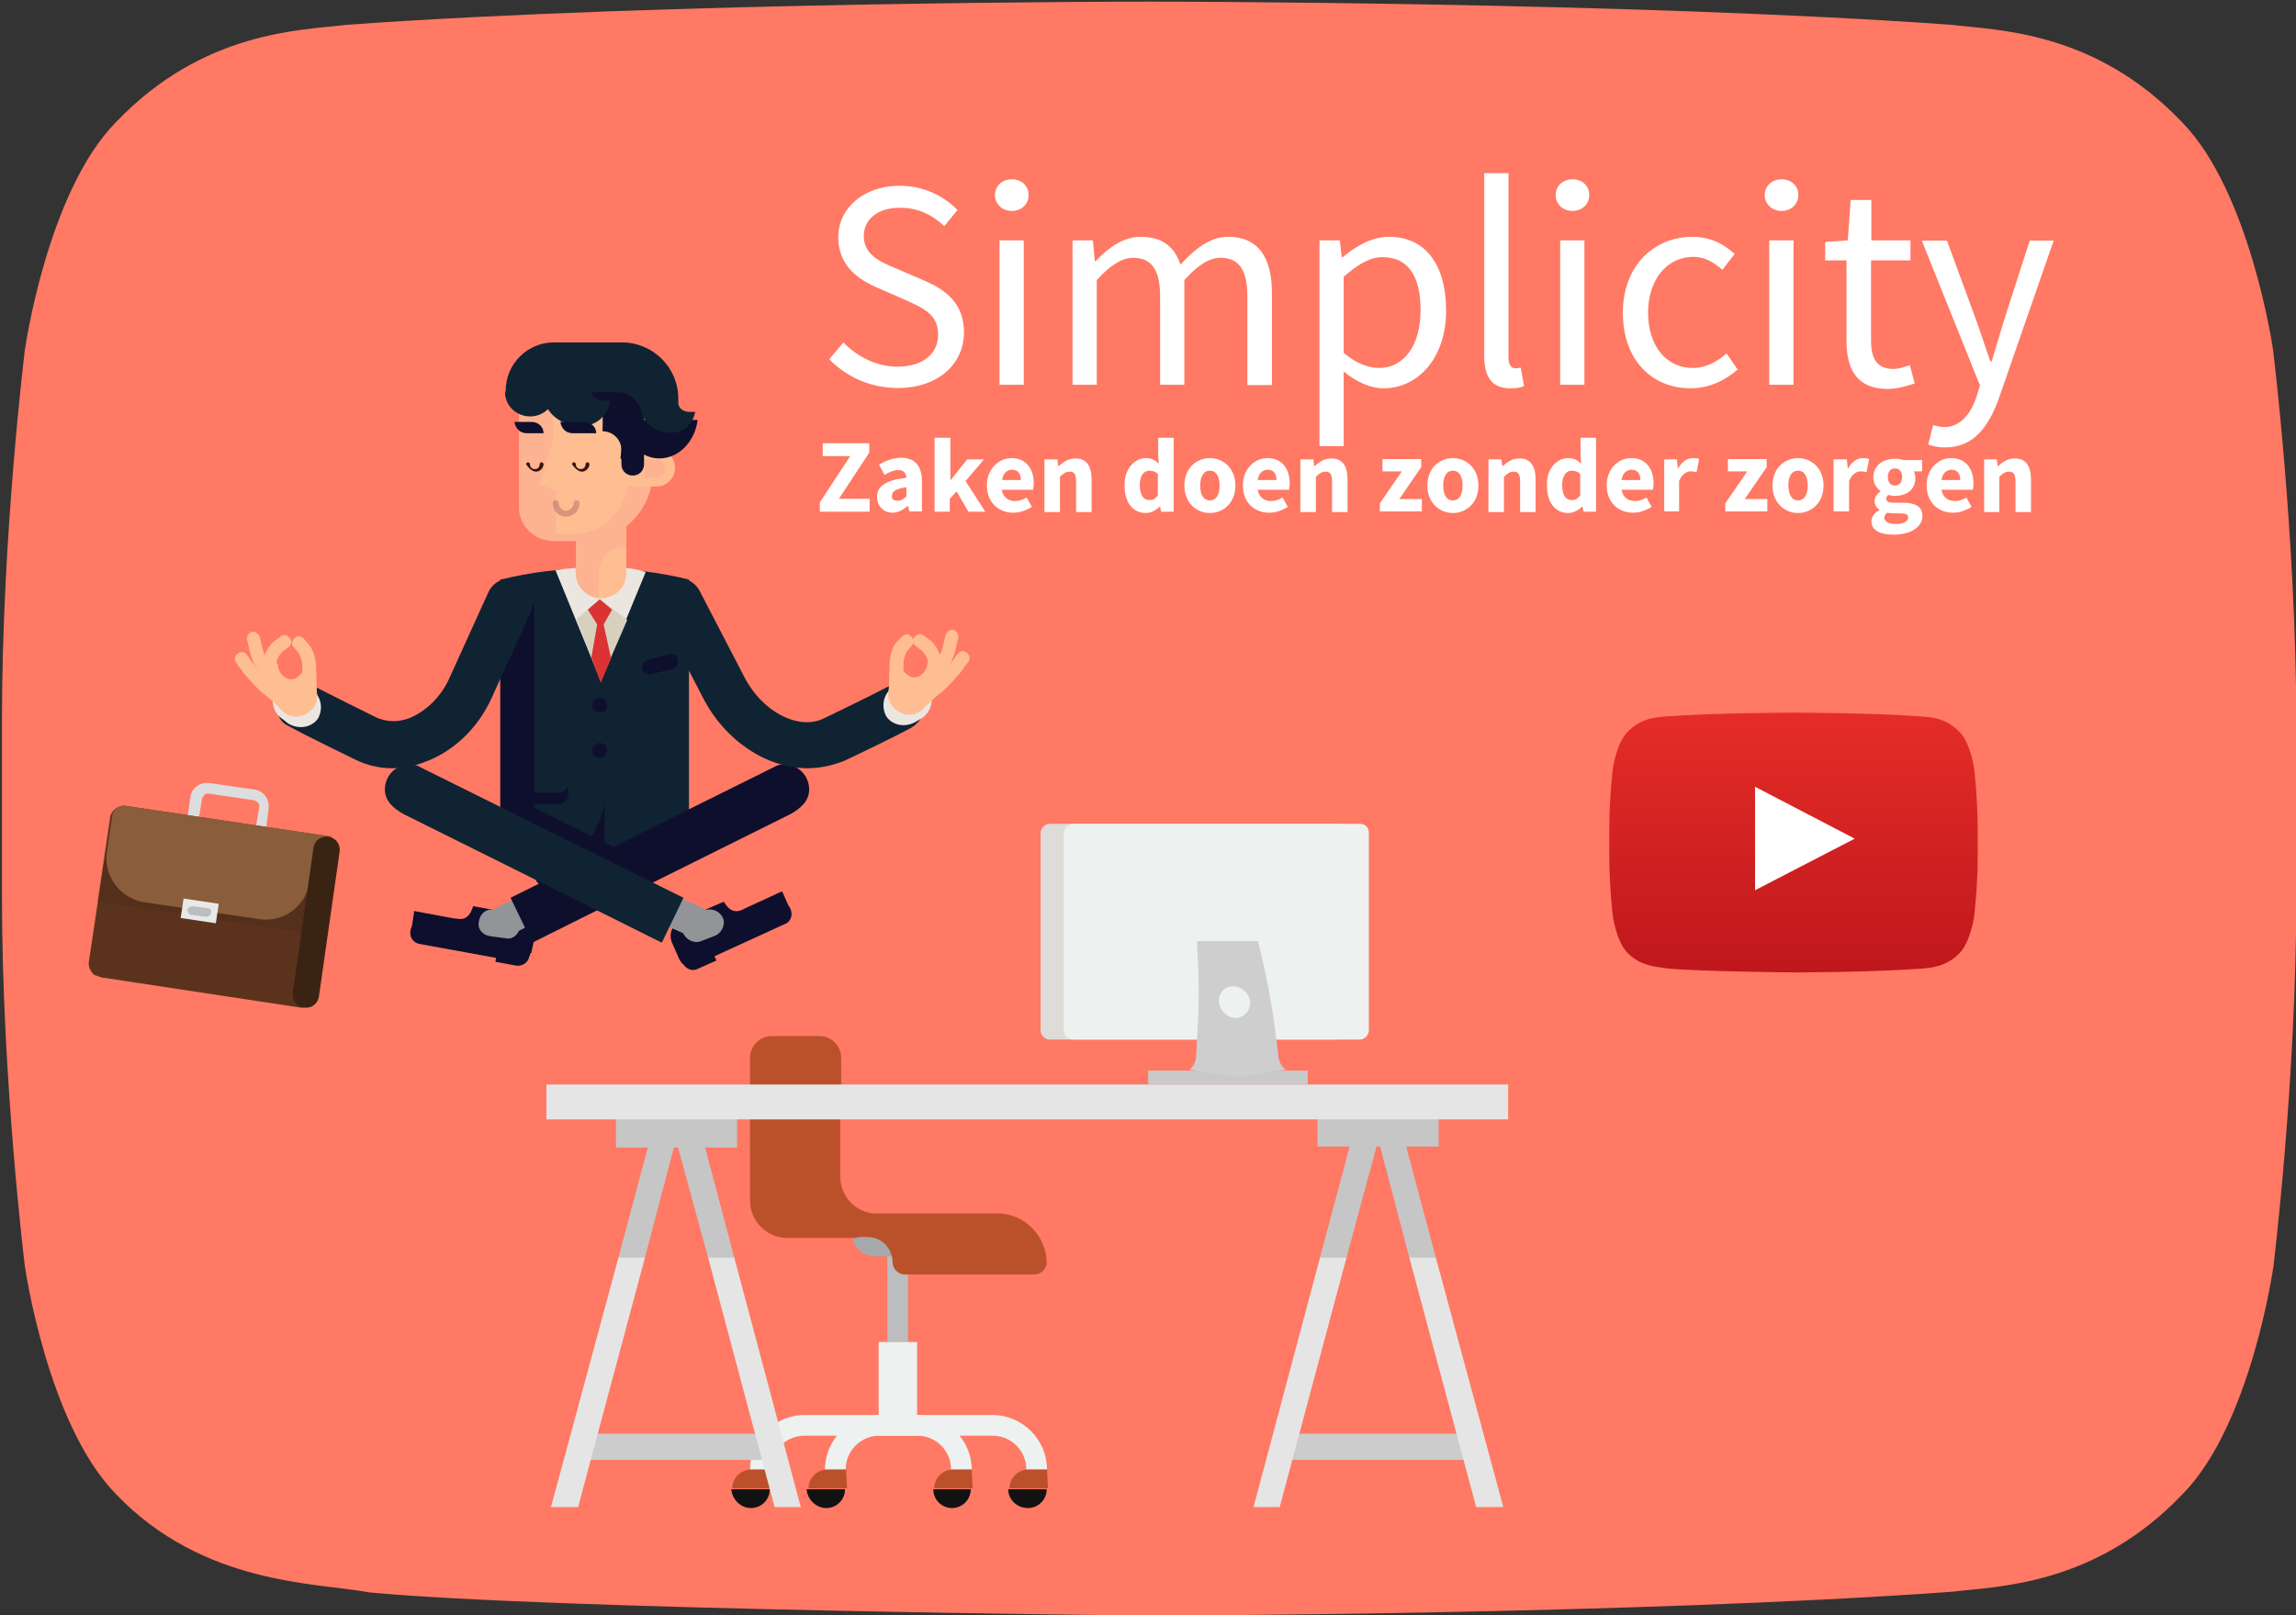 <?xml version="1.0" encoding="utf-8"?>
<!-- Generator: Adobe Illustrator 21.1.0, SVG Export Plug-In . SVG Version: 6.00 Build 0)  -->
<svg version="1.1" id="Layer_1" xmlns="http://www.w3.org/2000/svg" xmlns:xlink="http://www.w3.org/1999/xlink" x="0px" y="0px"
	 viewBox="0 0 710.5 500" style="enable-background:new 0 0 710.5 500;" xml:space="preserve">
<rect x="0" y="0" width="710.5" height="500" fill="#333333" stroke="none"/>
<style type="text/css">
	.st0{fill:#FF7964;}
	.st1{fill:#EDF2F0;}
	.st2{fill:#BB512B;}
	.st3{fill:#121212;}
	.st4{fill:#BBBDBF;}
	.st5{fill:#A6A8AB;}
	.st6{fill:#C6C6C6;}
	.st7{fill:#CCCCCC;}
	.st8{fill:#E5E5E5;}
	.st9{fill:#DCDDDE;}
	.st10{fill:#5B331D;}
	.st11{opacity:0.22;fill:#3B2314;enable-background:new    ;}
	.st12{fill:#8A5D3B;}
	.st13{fill:#E8E8E8;}
	.st14{fill:#3B2314;}
	.st15{fill:#0E0F2D;}
	.st16{opacity:0.33;fill:#0E0F2D;enable-background:new    ;}
	.st17{fill:#929497;}
	.st18{fill:#102333;}
	.st19{fill:#ECE6E1;}
	.st20{fill:#D8D0BC;}
	.st21{fill:#FFBD92;}
	.st22{opacity:0.22;}
	.st23{fill:#F78B8B;}
	.st24{fill:#DB3333;}
	.st25{fill:#37140E;}
	.st26{opacity:0.33;}
	.st27{fill:#90414D;}
	.st28{fill:#DEDBD9;}
	.st29{fill:#C9C9C9;}
	.st30{fill:#CECECE;}
	.st31{fill:#FFFFFF;}
	.st32{opacity:0.12;fill:#420000;enable-background:new    ;}
	.st33{fill:url(#SVGID_1_);}
</style>
<path class="st0" d="M703.4,108.3c0,0-7-48.9-28.2-70.5C648.3,9.5,618,9.4,604.1,7.7c-99.4-7.2-248.4-7.2-248.4-7.2h-0.3
	c0,0-149,0-248.4,7.2C93.2,9.4,62.9,9.5,35.9,37.8C14.6,59.4,7.7,108.3,7.7,108.3s-7.1,57.4-7.1,114.9v53.9
	C0.6,334.6,7.7,392,7.7,392s7,48.9,28.2,70.5c27,28.3,62.5,27.4,78.3,30.4c56.8,5.4,241.4,7.2,241.4,7.2s149.2-0.2,248.6-7.4
	c13.9-1.7,44.1-1.8,71.1-30.1c21.3-21.5,28.2-70.5,28.2-70.5s7.1-57.5,7.1-114.9v-53.9C710.5,165.7,703.4,108.3,703.4,108.3z"/>
<g>
	<g>
		<g>
			<g>
				<path class="st1" d="M324,454.9h-6.4c0-5.8-4.6-10.5-10.5-10.5H249c-5.8,0-10.5,4.6-10.5,10.5h-6.4c0-9.3,7.6-16.9,16.9-16.9
					h58.1C316.4,438,324,445.6,324,454.9L324,454.9z"/>
			</g>
		</g>
		<g>
			<g>
				<path class="st1" d="M300.7,454.9h-6.4c0-5.8-4.6-10.5-10.5-10.5h-11.6c-5.8,0-10.5,4.6-10.5,10.5h-6.4
					c0-9.3,7.6-16.9,16.9-16.9h11.6C292.9,438,300.7,445.6,300.7,454.9L300.7,454.9z"/>
			</g>
		</g>
		<g>
			<path class="st2" d="M324,454.9h-5.8c-3.2,0-5.8,2.6-5.8,5.8h11.9L324,454.9L324,454.9z"/>
		</g>
		<g>
			<path class="st3" d="M318.1,466.8c3.2,0,5.8-2.6,5.8-5.8H312C312,464.2,314.7,466.8,318.1,466.8z"/>
		</g>
		<g>
			<path class="st2" d="M300.7,454.9h-5.8c-3.2,0-5.8,2.6-5.8,5.8H301L300.7,454.9L300.7,454.9z"/>
		</g>
		<g>
			<path class="st3" d="M294.6,466.8c3.2,0,5.8-2.6,5.8-5.8h-11.6C288.8,464.2,291.4,466.8,294.6,466.8z"/>
		</g>
		<g>
			<path class="st2" d="M261.8,454.9H256c-3.2,0-5.8,2.6-5.8,5.8h11.9L261.8,454.9L261.8,454.9z"/>
		</g>
		<g>
			<path class="st3" d="M255.7,466.8c3.2,0,5.8-2.6,5.8-5.8h-11.9C249.9,464.2,252.5,466.8,255.7,466.8z"/>
		</g>
		<g>
			<path class="st2" d="M238.2,454.9h-5.8c-3.2,0-5.8,2.6-5.8,5.8h11.9L238.2,454.9L238.2,454.9z"/>
		</g>
		<g>
			<path class="st3" d="M232.4,466.8c3.2,0,5.8-2.6,5.8-5.8h-11.9C226.6,464.2,229.2,466.8,232.4,466.8z"/>
		</g>
		<g>
			<rect x="274.6" y="388.1" class="st4" width="6.4" height="27.3"/>
		</g>
		<g>
			<rect x="271.9" y="415.4" class="st1" width="11.9" height="24.7"/>
		</g>
		<g>
			<path class="st5" d="M291.7,382.2c0,3.5-2.9,6.7-6.7,6.7h-14.5c-3.5,0-6.7-2.9-6.7-6.7H291.7z"/>
		</g>
		<path class="st2" d="M308.6,375.6h-38.4c-5.8-0.6-10.2-5.5-10.2-11.6v-19.8c0.3-0.6,0.3-1.2,0.3-2v-14.8c0-3.5-2.9-6.7-6.7-6.7
			h-14.8c-3.5,0-6.7,2.9-6.7,6.7v5.8v9v29.4c0,6.4,5.2,11.6,11.6,11.6h19.5c0.9,0,2,0,2.9-0.3h2.3c4.4,0,7.8,3.5,7.8,7.8
			c0,2,1.7,3.8,3.8,3.8h39.2l0,0c0.3,0,0.6,0,0.9,0c2,0,3.8-1.7,3.8-3.8C323.7,382.5,317,375.6,308.6,375.6z"/>
	</g>
	<g>
		<g>
			<g>
				<rect x="190.6" y="342.4" class="st6" width="37.5" height="12.8"/>
			</g>
			<g>
				<rect x="179.8" y="443.8" class="st7" width="58.7" height="8.1"/>
			</g>
			<g>
				<g>
					<polygon class="st6" points="215.9,346.5 208,348.5 219.1,389.2 227.2,389.2 					"/>
				</g>
				<g>
					<polygon class="st8" points="247.8,466.5 227.2,389.2 219.1,389.2 239.7,466.5 					"/>
				</g>
			</g>
			<g>
				<g>
					<polygon class="st6" points="202.8,346.5 210.3,348.5 199.6,389.2 191.4,389.2 					"/>
				</g>
				<g>
					<polygon class="st8" points="170.5,466.5 191.4,389.2 199.6,389.2 178.9,466.5 					"/>
				</g>
			</g>
		</g>
		<g>
			<g>
				<rect x="407.7" y="340.7" class="st6" width="37.5" height="14.2"/>
			</g>
			<g>
				<rect x="397.2" y="443.8" class="st7" width="58.7" height="8.1"/>
			</g>
			<g>
				<g>
					<polygon class="st6" points="432.9,346.5 425.4,348.5 436.1,389.2 444.3,389.2 					"/>
				</g>
				<g>
					<polygon class="st8" points="465.2,466.5 444.3,389.2 436.1,389.2 456.8,466.5 					"/>
				</g>
			</g>
			<g>
				<g>
					<polygon class="st6" points="419.9,346.5 427.7,348.5 416.7,389.2 408.5,389.2 					"/>
				</g>
				<g>
					<polygon class="st8" points="387.9,466.5 408.5,389.2 416.7,389.2 396,466.5 					"/>
				</g>
			</g>
		</g>
	</g>
	<g>
		<g>
			<g>
				<path class="st9" d="M81.6,262.8L57.2,259l1.7-12.2c0.3-2.9,3.2-4.9,6.1-4.4l13.7,2c2.9,0.3,4.9,3.2,4.4,6.1L81.6,262.8
					L81.6,262.8z M61,256.4l17.7,2.6l1.5-9c0.3-1.2-0.6-2-1.7-2.3l-13.7-2c-1.2-0.3-2,0.6-2.3,1.7L61,256.4L61,256.4z"/>
			</g>
		</g>
		<g>
			<g>
				<path class="st10" d="M102.5,259l-63.9-9.6c-2,0-4.1,1.5-4.4,3.5l-6.7,44.8c-0.3,1.5,0.6,3.2,1.7,4.1c1.2,0.3,2,0.9,3.2,0.9
					l61.3,9.3c0,0,4.6-5.5,5.8-13.1L102.5,259z"/>
			</g>
			<path class="st11" d="M33.9,252.9l-3.8,26.2l70,10.5l2-30.5l-63.9-9.6C36.3,249.4,34.2,250.9,33.9,252.9z"/>
			<g>
				<path class="st12" d="M38.3,249.4c-1.7,0-2.9,1.2-3.5,2.6l-1.7,11.6c-1.2,7.6,4.1,14.5,11.6,15.7l35.5,5.2
					c7.6,1.2,14.5-4.1,15.7-11.6l1.2-7.6l5.2-6.4L38.3,249.4z"/>
			</g>
			<g>
				
					<rect x="58.8" y="276.4" transform="matrix(0.148 -0.989 0.989 0.148 -226.152 301.405)" class="st13" width="6.1" height="11"/>
			</g>
			<path class="st4" d="M65.3,282.6c0,0.6-0.9,1.2-1.5,1.2l-4.6-0.6c-0.6,0-1.2-0.9-1.2-1.5l0,0c0-0.6,0.9-1.2,1.5-1.2l4.6,0.6
				C65,281.1,65.6,281.7,65.3,282.6L65.3,282.6z"/>
			<path class="st14" d="M98.7,308.4c-0.3,2.3-2.3,3.8-4.6,3.5l0,0c-2.3-0.3-3.8-2.3-3.5-4.6l6.4-44.8c0.3-2.3,2.3-3.8,4.6-3.5l0,0
				c2.3,0.3,3.8,2.3,3.5,4.6L98.7,308.4z"/>
		</g>
	</g>
	<g>
		<rect x="169.1" y="335.7" class="st8" width="297.6" height="10.8"/>
	</g>
	<g>
		<g>
			<g>
				<path class="st15" d="M146.4,280.5c-1.5,5.2-4.6,3.8-5.8,3.8l-12.5-2.3c0,0.3,0,0.3,0,0.6l-0.9,5.8l37.2,6.7l1.2-5.8
					c0.6-2.9-1.5-5.5-4.4-6.1L146.4,280.5z"/>
				<path class="st15" d="M160.1,297.7c2,0.3,3.8-0.9,4.1-2.9l0,0c0.3-2-0.9-3.8-2.9-4.1l-30.2-5.5c-2-0.3-3.8,0.9-4.1,2.9l0,0
					c-0.3,2,0.9,3.8,2.9,4.1L160.1,297.7z"/>
				<path class="st15" d="M154.5,290.7l6.4,1.2c2,0.3,3.2,2.3,2.9,4.1c-0.3,2-2.3,3.2-4.1,2.9l-6.4-1.2L154.5,290.7z"/>
				<path class="st16" d="M154.8,289.2l6.4,1.2c2,0.3,3.2,2.3,2.9,4.1c-0.3,2-2.3,3.2-4.1,2.9l-6.4-1.2L154.8,289.2z"/>
			</g>
			<path class="st17" d="M160.9,286.9c-0.3,2.3-2.3,4.1-4.6,3.5l-4.6-0.6c-2.3-0.3-4.1-2.3-3.5-4.6l0,0c0.3-2.3,2.3-4.1,4.6-3.5
				l4.6,0.6C159.8,282.6,161.2,284.6,160.9,286.9L160.9,286.9z"/>
		</g>
		<g>
			<g>
				<path class="st15" d="M224,279.1c2.6,4.6,5.5,2.6,6.7,2l11.3-5.2c0,0.3,0.3,0.3,0.3,0.6l2.3,5.2l-34.3,15.4l-2.3-5.2
					c-1.2-2.6,0-5.8,2.6-7L224,279.1z"/>
				<path class="st15" d="M215,298.8c-1.7,0.9-4.1,0-4.6-1.7l0,0c-0.9-1.7,0-4.1,1.7-4.6l27.9-12.8c1.7-0.9,4.1,0,4.6,1.7l0,0
					c0.9,1.7,0,4.1-1.7,4.6L215,298.8z"/>
				<path class="st15" d="M218.8,291l-5.8,2.6c-1.7,0.9-2.6,2.9-1.7,4.6c0.9,1.7,2.9,2.6,4.6,1.7l5.8-2.6L218.8,291z"/>
				<path class="st16" d="M217.9,289.5l-5.8,2.6c-1.7,0.9-2.6,2.9-1.7,4.6c0.9,1.7,2.9,2.6,4.6,1.7l5.8-2.6L217.9,289.5z"/>
			</g>
			<path class="st17" d="M211.5,289c0.9,2,3.5,3.2,5.5,2.3l4.4-1.7c2-0.9,3.2-3.5,2.3-5.5l0,0c-0.9-2-3.5-3.2-5.5-2.3l-4.4,1.7
				C211.5,284.3,210.6,286.9,211.5,289L211.5,289z"/>
		</g>
		<g>
			<g>
				<path class="st17" d="M173.1,281.7c2.3-1.2-2-9.6-4.4-8.4l-14.8,7.6c-2.3,1.2-3.2,4.1-2,6.4l0,0c1.2,2.3,4.1,3.2,6.4,2
					L173.1,281.7z"/>
			</g>
		</g>
		<g>
			<g>
				<path class="st18" d="M213.2,179.4c-9.3-2.3-19.2-3.5-29.1-3.5c-10.2,0-19.8,1.2-29.1,3.5v70.3c0,16,13.1,29.1,29.1,29.1
					s29.1-13.1,29.1-29.1V179.4z"/>
			</g>
		</g>
		<g>
			<g>
				<path class="st19" d="M185.9,210.8l13.9-33.7c-6.1-2.6-23.2-1.5-27.9-0.6L185.9,210.8z"/>
			</g>
		</g>
		<g>
			<g>
				<polygon class="st20" points="178.4,191.6 185.9,210.8 194.1,191.9 185.6,185.5 				"/>
			</g>
		</g>
		<g>
			<g>
				<path class="st21" d="M193.8,177.4c0,4.4-3.5,7.8-7.8,7.8l0,0c-4.4,0-7.8-3.5-7.8-7.8v-25.9c0-4.4,3.5-7.8,7.8-7.8l0,0
					c4.4,0,7.8,3.5,7.8,7.8V177.4z"/>
			</g>
		</g>
		<g class="st22">
			<g>
				<path class="st23" d="M185.3,177.1c0-4.4,3.5-7.8,7.8-7.8c0.3,0,0.6,0,0.6,0v-18c0-4.4-3.5-7.8-7.8-7.8s-7.8,3.5-7.8,7.8v25.9
					c0,4.1,3.2,7.3,7,7.8L185.3,177.1L185.3,177.1z"/>
			</g>
		</g>
		<g>
			<g>
				<g>
					<g>
						<path class="st21" d="M160.6,129.7c0-11.6,8.1-21.2,20.1-21.2c11.6,0,21.2,9.6,21.2,21.2v16.6c0,11.6-9.6,21.2-21.2,21.2
							c-0.3,0-0.3,0-0.6,0l0,0h-8.7c-5.8,0-10.8-4.6-10.8-10.5V129.7z"/>
					</g>
				</g>
			</g>
			<g class="st22">
				<g>
					<g>
						<path class="st23" d="M171.1,110.8v25.6L167,150l5.2,2l-0.3,13.4h4.1l0,0c0.3,0,0.3,0,0.6,0c11.6,0,18.6-9.6,18.6-21.2v-16.6
							c0-8.1-4.4-15.1-11-18.6c9.9,1.7,17.4,10.5,17.4,20.9v16.6c0,11.6-9.6,21.2-21.2,21.2c-0.3,0-0.3,0-0.6,0l0,0h-8.7
							c-1.2,0-2.6-0.3-3.8-0.6c0,0,0,0-0.3,0c-0.3,0-0.6-0.3-0.6-0.3h-0.3c-0.3,0-0.3-0.3-0.6-0.3c0,0-0.3,0-0.3-0.3L165,166
							l-0.3-0.3l0,0l0,0c-2.6-2-4.1-4.9-4.1-8.1v-27.9C160.6,121.3,164.1,114,171.1,110.8z"/>
					</g>
				</g>
			</g>
		</g>
		<g>
			<g>
				<path class="st15" d="M192.3,139.3c0-3.2-2.6-5.8-5.8-5.8v-13.9h11v22.4H192L192.3,139.3L192.3,139.3z"/>
			</g>
		</g>
		<g>
			<g>
				<path class="st15" d="M186.8,130.3c0-3.2-2.6-5.5-5.8-5.5v-13.9h11v22.4h-5.5L186.8,130.3L186.8,130.3z"/>
			</g>
		</g>
		<g>
			<g>
				<g>
					<path class="st21" d="M195.5,139h7.6c3.2,0,5.8,2.6,5.8,5.8c0,3.2-2.6,5.8-5.8,5.8h-9.6L195.5,139z"/>
				</g>
			</g>
		</g>
		<g class="st22">
			<g>
				<g>
					<path class="st23" d="M199.6,142.2h3.2c1.5,0,2.9,1.2,2.9,2.9c0,1.5-1.2,2.9-2.9,2.9h-3.2V142.2z"/>
				</g>
			</g>
		</g>
		<g>
			<g>
				<g>
					<path class="st15" d="M192.3,143.7c0,2,1.5,3.5,3.5,3.5l0,0c2,0,3.5-1.5,3.5-3.5V123c0-2-1.5-3.5-3.5-3.5l0,0
						c-2,0-3.5,1.5-3.5,3.5V143.7z"/>
				</g>
			</g>
		</g>
		<g>
			<g>
				<g>
					<path class="st18" d="M165.6,118.7h17.1v0.3v1.5c0,2.3,2.3,3.5,4.4,3.5h1.7c-0.6,4.4-4.1,7.8-8.4,7.8h-1.2
						c-4.9,0-9.6-3.2-10.8-7.8C168.2,121.9,167,119.8,165.6,118.7L165.6,118.7z"/>
				</g>
			</g>
		</g>
		<g>
			<g>
				<g>
					<path class="st15" d="M215.9,130c-0.9,6.7-5.8,11.9-11.9,11.9c-5.8,0-10.8-5.2-11.9-11.9H215.9z"/>
				</g>
			</g>
		</g>
		<g>
			<g>
				<g>
					<g>
						<path class="st18" d="M156.3,121.9c0.3,4.1,3.8,7,7.8,7c3.2,0,6.1-2,7.3-4.9c0.6-1.5,1.5-2.6,2.9-2.6c1.7,0,12.8,0,16.9,0
							c3.5,0,6.4,2.6,7.3,6.1c0.9,3.8,4.6,6.4,8.7,6.4h0.9c3.5,0,6.4-2.9,7-6.4h-1.7c-1.7,0-3.5-0.9-3.5-2.9v-1.2
							c0-9.6-7.8-17.4-17.4-17.4h-21.2c-8.1,0-14.8,6.7-14.8,14.8C156.3,121.6,156.3,121.6,156.3,121.9z"/>
					</g>
				</g>
			</g>
		</g>
		<g>
			<g>
				<g>
					<path class="st15" d="M180.7,130.6h-7.3c0.3,2,1.7,3.5,3.8,3.5h7.3C184.5,132,182.7,130.6,180.7,130.6z"/>
				</g>
			</g>
		</g>
		<g>
			<g>
				<g>
					<path class="st15" d="M164.4,130.6h-5.2c0.3,2,1.7,3.5,3.8,3.5h5.2C168.2,132,166.5,130.6,164.4,130.6z"/>
				</g>
			</g>
		</g>
		<g>
			<g>
				<polygon class="st24" points="184.8,193.3 183,203.5 185.9,211.4 189.1,203.8 186.8,193.3 189.4,188.7 185.6,185.5 181.9,188.7 
									"/>
			</g>
		</g>
		<g>
			<g>
				<path class="st15" d="M188,278.5c-0.6-2.3-0.9-4.6-0.9-7.3v-22.4c-2.3,11-10.5,20.1-21.2,23.8c0.3,0.6,0.9,0.9,1.2,1.5
					c4.6,3.2,10.2,4.9,16.3,4.9C185.1,278.8,186.5,278.8,188,278.5z"/>
			</g>
		</g>
		<g>
			<g>
				<path class="st15" d="M209.8,204.1c0.3,1.2-0.3,2.3-1.5,2.9l-6.7,1.7c-1.2,0.3-2.3-0.3-2.9-1.5l0,0c-0.3-1.2,0.3-2.3,1.5-2.9
					l6.7-1.7C208.3,202.1,209.5,202.9,209.8,204.1L209.8,204.1z"/>
			</g>
		</g>
		<g>
			<g>
				<path class="st15" d="M176,245.4c0,2-1.5,3.5-3.5,3.5h-13.1c-2,0-3.5-1.5-3.5-3.5l0,0c0-2,1.5-3.5,3.5-3.5h13.1
					C174.6,241.9,176,243.3,176,245.4L176,245.4z"/>
			</g>
		</g>
		<g>
			<g>
				<path class="st18" d="M176,241.9c0,2-1.5,3.5-3.5,3.5h-13.1c-2,0-3.5-1.5-3.5-3.5l0,0c0-2,1.5-3.5,3.5-3.5h13.1
					C174.6,238.4,176,240.1,176,241.9L176,241.9z"/>
			</g>
		</g>
		<g>
			<path class="st15" d="M154.8,248.9c0,9,4.1,16.9,10.5,22.1v-81.7c0-5.5-4.4-9.9-9.9-9.9c-0.3,0-0.3,0-0.6,0L154.8,248.9z"/>
		</g>
		<path class="st15" d="M158,277.9l81.4-40.4c0.9-0.6,2-0.9,3.2-0.9c4.4,0,7.8,3.5,7.8,7.8c0,3.5-2.6,5.8-5.8,7.6
			c-21.2,10.5-79.9,39.8-79.9,39.8L158,277.9z"/>
		<g>
			<g>
				<path class="st17" d="M199.3,283.4c-2.3-1.2,1.5-9.9,3.8-8.7l15.1,6.7c2.3,1.2,3.5,3.8,2.3,6.4l0,0c-1.2,2.3-3.8,3.5-6.4,2.3
					L199.3,283.4z"/>
			</g>
		</g>
		<path class="st15" d="M201,267.7l-42.7-21.2c-0.6-0.3-4.4,6.7-2.6,7.6c11,5.5,41.8,20.9,41.8,20.9L201,267.7z"/>
		<path class="st18" d="M211.5,277.9l-81.4-40.4c-0.9-0.6-2-0.9-3.2-0.9c-4.4,0-7.8,3.5-7.8,7.8c0,3.5,2.6,5.8,5.8,7.6
			c21.2,10.5,79.9,39.8,79.9,39.8L211.5,277.9z"/>
		<g>
			<path class="st18" d="M121.4,237.8c-4.1,0-7.8-0.9-11.3-2.6c0,0-15.1-7.3-20.9-10.5c-4.6-2.3-3.5-7.3-2.3-9.6
				c1.2-2,4.4-5.8,8.7-3.5c4.9,2.6,20.9,10.5,20.9,10.5c3.8,1.7,7.3,1.2,9.9,0.3c5.2-2,10.2-6.7,12.8-12.8l11.9-26.2
				c1.7-3.8,5.8-5.2,9.6-3.5c3.8,1.7,5.2,5.8,3.5,9.6l-11.9,26.2c-4.4,9.9-12.2,17.1-21.2,20.3C127.8,237.2,124.6,237.8,121.4,237.8
				L121.4,237.8z"/>
		</g>
		<g>
			<path class="st18" d="M249.9,237.8c-12.5,0-25.6-8.4-32.5-22.1l-13.7-26.4c-1.7-3.5-0.3-7.8,3.2-9.6c3.5-1.7,7.8-0.3,9.6,3.2
				l13.7,26.4c5.5,11,16.9,16.9,24.7,13.1c0,0,13.9-6.7,20.6-10.2c4.9-2.6,9,0.9,9.9,2.6c1.2,2,1.5,7.6-3.5,10.5
				c-5.8,3.2-20.6,10.2-20.6,10.2C257.7,236.9,253.9,237.8,249.9,237.8L249.9,237.8z"/>
		</g>
		<g>
			<path class="st19" d="M276.6,212.5c-3.2,2-4.1,6.1-2.3,9.3l0,0c2,2.9,6.1,3.5,9.3,1.5l1.5-0.9c3.2-2,4.1-6.1,2.3-9.3l0,0
				c-2-2.9-6.1-3.5-9.3-1.5L276.6,212.5z"/>
		</g>
		<g>
			<g>
				<g>
					<g>
						<path class="st21" d="M285.9,216c-0.6-0.9-0.6-2,0.3-2.9l2.9-2.3c1.5-1.2,3.8-3.5,4.9-5.2l2.3-3.2c0.6-0.9,2-1.2,2.9-0.3
							c0.9,0.6,1.2,2,0.3,2.9l-2.3,3.2c-1.5,1.7-3.8,4.4-5.5,5.8l-2.9,2.3C288.2,216.9,286.8,216.9,285.9,216
							C286.2,216,285.9,216,285.9,216L285.9,216z"/>
					</g>
				</g>
			</g>
			<g>
				<g>
					<g>
						<path class="st21" d="M286.5,210.5c-0.6-0.9-0.6-2,0.3-2.6l2.3-2.3c0.9-0.9,2-3.2,2.6-5.2l0.9-3.8c0.3-1.2,1.5-1.7,2.3-1.7
							c1.2,0.3,1.7,1.5,1.7,2.3l-0.9,3.8c-0.6,2.6-2,5.8-3.8,7.3l-2.3,2.3C288.8,211.7,287.3,211.7,286.5,210.5
							C286.5,210.8,286.5,210.8,286.5,210.5L286.5,210.5z"/>
					</g>
				</g>
			</g>
			<g>
				<g>
					<g>
						<path class="st21" d="M289.1,209.3c-0.9,0-1.7-0.9-1.7-1.7l-0.3-2.9c0-1.2-1.2-2.6-1.7-3.2l-2-1.5c-0.9-0.6-1.2-2-0.3-2.9
							c0.6-0.9,2-1.2,2.9-0.3l2,1.5c1.5,1.2,2.9,3.8,3.2,5.8l0.3,2.9c0,1.2-0.6,2-1.7,2.3C289.4,209.3,289.4,209.3,289.1,209.3
							L289.1,209.3z"/>
					</g>
				</g>
			</g>
			<g>
				<g>
					<g>
						<path class="st21" d="M277.8,216.3c0.9-0.3,1.5-1.2,1.5-2l0.3-9c0-1.2,0.6-2.9,0.9-3.5l1.7-2c0.9-0.9,0.6-2-0.3-2.9
							c-0.9-0.9-2-0.6-2.9,0.3l-1.7,1.7c-1.2,1.5-2,4.4-2,6.4l-0.3,9c0,1.2,1.2,2,2.3,2C277.5,216.3,277.5,216.3,277.8,216.3
							L277.8,216.3z"/>
					</g>
				</g>
			</g>
			<path class="st21" d="M289.4,207c-0.6-0.6-0.9-2.9-1.5-3.2c0,0.3-0.9,1.2-0.9,1.5c0,2-2,4.4-4.1,4.4c-1.5,0-3.2-1.5-3.8-2.9
				l-2.3,3.5c-2.6,2.6-2.6,6.7,0,9c2.6,2.6,6.7,2.6,9,0l3.2-3.2C291.7,213.7,292,209.6,289.4,207z"/>
		</g>
		<g>
			<g>
				<path class="st19" d="M96.1,213.1c3.2,2,4.1,6.1,2.3,9.3l0,0c-2,2.9-6.1,3.5-9.3,1.5l-1.5-1.2c-3.2-2-4.1-6.1-2.3-9.3l0,0
					c2-2.9,6.1-3.5,9.3-1.5L96.1,213.1z"/>
			</g>
			<g>
				<g>
					<g>
						<g>
							<path class="st21" d="M86.8,216.3c0.6-0.9,0.6-2-0.3-2.9l-2.9-2.3c-1.5-1.2-3.8-3.5-4.9-5.2l-2.3-3.2c-0.6-0.9-2-1.2-2.9-0.3
								c-0.9,0.6-1.2,2-0.3,2.9l2.3,3.2c1.5,1.7,3.8,4.4,5.5,5.8l2.9,2.3C84.8,217.5,86,217.2,86.8,216.3L86.8,216.3L86.8,216.3z"/>
						</g>
					</g>
				</g>
				<g>
					<g>
						<g>
							<path class="st21" d="M86.5,211.1c0.6-0.9,0.6-2-0.3-2.6l-2.3-2.3c-0.9-0.9-2-3.2-2.6-5.2l-0.9-3.8c-0.3-1.2-1.5-1.7-2.3-1.7
								c-1.2,0.3-1.7,1.5-1.7,2.3l0.9,3.8c0.6,2.6,2,5.8,3.8,7.3l2.3,2.3C84.2,211.9,85.7,211.9,86.5,211.1L86.5,211.1L86.5,211.1z"
								/>
						</g>
					</g>
				</g>
				<g>
					<g>
						<g>
							<path class="st21" d="M83.6,209.6c0.9,0,1.7-0.9,1.7-1.7l0.3-2.9c0-1.2,1.2-2.6,1.7-3.2l2-1.5c0.9-0.6,1.2-2,0.3-2.9
								c-0.6-0.9-2-1.2-2.9-0.3l-2,1.5c-1.5,1.2-2.9,3.8-3.2,5.8l-0.3,2.9c0,1.2,0.6,2,1.7,2.3C83.3,209.6,83.6,209.6,83.6,209.6
								L83.6,209.6z"/>
						</g>
					</g>
				</g>
				<g>
					<g>
						<g>
							<path class="st21" d="M95.3,216.9c-0.9-0.3-1.5-1.2-1.5-2l-0.3-9c0-1.2-0.6-2.9-0.9-3.5l-1.7-2c-0.9-0.9-0.6-2,0.3-2.9
								c0.9-0.9,2-0.6,2.9,0.3l1.7,2c1.2,1.5,2,4.4,2,6.4l0.3,9c0,1.2-1.2,2-2.3,2C95.5,216.9,95.3,216.9,95.3,216.9L95.3,216.9z"/>
						</g>
					</g>
				</g>
				<path class="st21" d="M83.6,207.6c0.6-0.6,0.9-2.9,1.5-3.2c0,0.3,0.9,1.2,0.9,1.5c0,2,2,4.4,4.1,4.4c1.5,0,3.2-1.5,3.8-2.9
					l2.3,3.5c2.6,2.6,2.6,6.7,0,9c-2.6,2.6-6.7,2.6-9,0l-3.2-3.2C81,214,81,209.9,83.6,207.6z"/>
			</g>
		</g>
		<circle class="st15" cx="185.6" cy="218.3" r="2.3"/>
		<circle class="st15" cx="185.6" cy="232.3" r="2.3"/>
		<g>
			<g>
				<g>
					<g>
						<path class="st25" d="M165.9,146c1.2,0,2.3-1.2,2.3-2.3c0-0.3-0.3-0.6-0.6-0.6s-0.6,0.3-0.6,0.6c0,0.9-0.6,1.5-1.5,1.5
							c-0.9,0-1.5-0.6-1.5-1.5c0-0.3-0.3-0.6-0.6-0.6s-0.6,0.3-0.6,0.6C163.5,144.8,164.7,146,165.9,146L165.9,146z"/>
					</g>
				</g>
			</g>
		</g>
		<g class="st26">
			<g>
				<g>
					<g>
						<path class="st27" d="M175.2,159.9c2.3,0,4.1-1.7,4.1-4.1c0-0.6-0.3-0.9-0.9-0.9c-0.6,0-0.9,0.3-0.9,0.9
							c0,1.2-1.2,2.3-2.3,2.3c-1.2,0-2.3-1.2-2.3-2.3c0-0.6-0.3-0.9-0.9-0.9s-0.9,0.3-0.9,0.9C171.1,158.2,172.8,159.9,175.2,159.9
							L175.2,159.9z"/>
					</g>
				</g>
			</g>
		</g>
		<g>
			<g>
				<g>
					<g>
						<path class="st25" d="M180.1,146c1.2,0,2.3-1.2,2.3-2.3c0-0.3-0.3-0.6-0.6-0.6c-0.3,0-0.6,0.3-0.6,0.6c0,0.9-0.6,1.5-1.5,1.5
							c-0.9,0-1.5-0.6-1.5-1.5c0-0.3-0.3-0.6-0.6-0.6c-0.3,0-0.6,0.3-0.6,0.6C177.8,144.8,178.9,146,180.1,146L180.1,146z"/>
					</g>
				</g>
			</g>
		</g>
	</g>
	<g>
		<path class="st28" d="M413.5,255h-88.6c-1.7,0-2.9,1.5-2.9,2.9v61c0,1.7,1.5,2.9,2.9,2.9h88.6c1.7,0,2.9-1.5,2.9-2.9v-61
			C416.4,256.1,415.2,255,413.5,255z"/>
		<path class="st1" d="M420.7,255h-88.6c-1.7,0-2.9,1.5-2.9,2.9v61c0,1.7,1.5,2.9,2.9,2.9h88.6c1.7,0,2.9-1.5,2.9-2.9v-61
			C423.6,256.1,422.5,255,420.7,255z"/>
		<g>
			<polygon class="st29" points="404.7,331.4 404.7,335.7 355.3,335.7 355.3,331.4 360.3,331.4 399.8,331.4 			"/>
		</g>
		<g>
			<g>
				<path class="st30" d="M395.7,327.6c-1.7-14.5-2.9-21.8-6.4-36.3c-9.6,0-9.6,0-18.9,0c0.9,14.5,0.6,21.8-0.3,36.3
					c-0.3,1.5-0.9,2.6-2,3.5c7,0.9,8.1,1.5,15.1,2.3c7-0.9,8.1-1.5,14.8-2.3C396.9,330.5,396,329.1,395.7,327.6z M382.4,315.1
					c-2.6,0-4.9-2.3-5.2-4.9c-0.3-2.6,1.7-4.9,4.4-4.9c2.6,0,5.2,2.3,5.2,4.9C387,312.8,385,315.1,382.4,315.1z"/>
			</g>
		</g>
	</g>
</g>
<path id="Triangle" class="st31" d="M543.1,275.6l30.9-16l-30.9-16.1V275.6z"/>
<path id="The_Sharpness" class="st32" d="M554.9,226.3l21.5,14.3l3-1.6L554.9,226.3z"/>
<g id="Lozenge">
	<g>
		
			<linearGradient id="SVGID_1_" gradientUnits="userSpaceOnUse" x1="554.936" y1="299.602" x2="554.936" y2="379.92" gradientTransform="matrix(1 0 0 1 0 -79)">
			<stop  offset="0" style="stop-color:#E52D27"/>
			<stop  offset="1" style="stop-color:#BF171D"/>
		</linearGradient>
		<path class="st33" d="M610.9,237.9c0,0-1.1-7.9-4.5-11.3c-4.3-4.5-9.2-4.6-11.4-4.8c-16-1.2-40-1.2-40-1.2h0c0,0-24,0-40,1.2
			c-2.2,0.3-7.1,0.3-11.4,4.8c-3.4,3.5-4.5,11.3-4.5,11.3s-1.1,9.2-1.1,18.5v8.7c0,9.2,1.1,18.5,1.1,18.5s1.1,7.9,4.5,11.3
			c4.3,4.5,10,4.4,12.6,4.9c9.1,0.9,38.8,1.2,38.8,1.2s24,0,40-1.2c2.2-0.3,7.1-0.3,11.4-4.8c3.4-3.5,4.5-11.3,4.5-11.3
			s1.1-9.2,1.1-18.5v-8.7C612,247.2,610.9,237.9,610.9,237.9z M543.1,275.6v-32.1l30.9,16.1L543.1,275.6z"/>
	</g>
</g>
<g>
	<path class="st31" d="M261,106c4.3,4.5,10.4,7.5,16.7,7.5c7.9,0,12.6-4,12.6-9.9c0-6.2-4.3-8.1-10-10.7l-8.7-3.8
		c-5.7-2.4-12.2-6.7-12.2-15.6c0-9.2,8-16,19-16c7.2,0,13.5,3,17.9,7.5l-4.1,5c-3.7-3.5-8.1-5.7-13.7-5.7c-6.7,0-11.2,3.4-11.2,8.8
		c0,5.8,5.2,8,10,10l8.6,3.7c7,3,12.4,7.2,12.4,16.1c0,9.6-7.8,17.2-20.5,17.2c-8.5,0-15.9-3.5-21.2-8.9L261,106z"/>
	<path class="st31" d="M307.9,60.4c0-2.9,2.3-4.9,5.2-4.9s5.2,1.9,5.2,4.9c0,2.9-2.3,4.9-5.2,4.9S307.9,63.2,307.9,60.4z
		 M309.3,74.4h7.5v44.7h-7.5V74.4z"/>
	<path class="st31" d="M331.9,74.4h6.3l0.6,6.4h0.3c3.9-4.2,8.6-7.5,13.9-7.5c6.8,0,10.5,3.2,12.3,8.6c4.7-5.1,9.3-8.6,14.7-8.6
		c9.2,0,13.6,6.1,13.6,17.5v28.4h-7.6V91.8c0-8.4-2.7-12-8.3-12c-3.5,0-7.1,2.3-11.2,6.9v32.4h-7.5V91.8c0-8.4-2.7-12-8.4-12
		c-3.3,0-7.1,2.3-11.2,6.9v32.4h-7.5V74.4z"/>
	<path class="st31" d="M415.8,123v15.1h-7.5V74.4h6.3l0.6,5.2h0.3c4.1-3.4,9-6.3,14.3-6.3c11.5,0,17.7,8.9,17.7,22.8
		c0,15.2-9.1,24.1-19.3,24.1c-4.1,0-8.3-1.9-12.4-5.2L415.8,123z M426.8,113.9c7.4,0,12.8-6.7,12.8-17.8c0-9.9-3.3-16.5-11.8-16.5
		c-3.8,0-7.5,2.1-12,6.1v23.5C419.8,112.7,423.8,113.9,426.8,113.9z"/>
	<path class="st31" d="M459.3,53.6h7.5v57.1c0,2.4,1,3.3,2.1,3.3c0.5,0,0.8,0,1.7-0.2l1,5.7c-1,0.5-2.3,0.7-4.3,0.7
		c-5.7,0-8-3.6-8-10.1V53.6z"/>
	<path class="st31" d="M481.4,60.4c0-2.9,2.3-4.9,5.2-4.9s5.2,1.9,5.2,4.9c0,2.9-2.3,4.9-5.2,4.9S481.4,63.2,481.4,60.4z
		 M482.8,74.4h7.5v44.7h-7.5V74.4z"/>
	<path class="st31" d="M523.7,73.3c5.9,0,10,2.5,13.1,5.3l-3.8,4.9c-2.7-2.3-5.4-4-9-4c-8.1,0-14,7-14,17.3
		c0,10.2,5.6,17.1,13.8,17.1c4.2,0,7.8-2.1,10.5-4.5l3.4,5c-4.1,3.6-9.2,5.8-14.5,5.8c-11.9,0-21-8.6-21-23.4
		C502.2,81.9,512.2,73.3,523.7,73.3z"/>
	<path class="st31" d="M546.1,60.4c0-2.9,2.3-4.9,5.2-4.9s5.2,1.9,5.2,4.9c0,2.9-2.3,4.9-5.2,4.9S546.1,63.2,546.1,60.4z
		 M547.5,74.4h7.5v44.7h-7.5V74.4z"/>
	<path class="st31" d="M571.4,80.6h-6.6v-5.7l7-0.5l0.9-12.5h6.4v12.5h12.1v6.2H579v24.9c0,5.5,1.8,8.7,6.9,8.7
		c1.6,0,3.6-0.6,5.1-1.2l1.5,5.7c-2.5,0.8-5.5,1.7-8.3,1.7c-9.6,0-12.8-6.1-12.8-14.9V80.6z"/>
	<path class="st31" d="M601.6,132.2c5.1,0,8.3-4.1,10.1-9.6l1-3.3l-18-44.8h7.8l9.1,24.8c1.4,3.9,2.9,8.5,4.3,12.6h0.4
		c1.3-4.1,2.6-8.7,3.8-12.6l8-24.8h7.4l-16.8,48.4c-3.1,8.8-7.7,15.6-16.8,15.6c-2,0-3.8-0.4-5.2-0.9l1.5-6
		C599.1,131.8,600.5,132.2,601.6,132.2z"/>
	<path class="st31" d="M253.7,155.5l9.4-14.3h-8.5v-4H269v2.9l-9.4,14.3h9.5v4h-15.4V155.5z"/>
	<path class="st31" d="M280.5,147.9c-0.1-1.4-0.8-2.4-2.5-2.4c-1.4,0-2.7,0.6-4.3,1.5l-1.7-3.2c2.1-1.2,4.4-2.1,6.9-2.1
		c4.1,0,6.4,2.4,6.4,7.3v9.3h-3.9l-0.4-1.7h-0.1c-1.4,1.2-2.9,2.1-4.7,2.1c-2.9,0-4.8-2.2-4.8-4.9
		C271.4,150.5,274.1,148.6,280.5,147.9z M277.8,155c1.1,0,1.8-0.5,2.7-1.4v-2.8c-3.4,0.5-4.5,1.4-4.5,2.7
		C275.9,154.5,276.6,155,277.8,155z"/>
	<path class="st31" d="M289.4,135.5h4.7v13.1h0.1l5.1-6.4h5.2l-5.7,6.7l6.1,9.5h-5.2l-3.7-6.3l-2.1,2.3v4h-4.7V135.5z"/>
	<path class="st31" d="M313,141.8c4.6,0,6.9,3.4,6.9,7.8c0,0.8-0.1,1.6-0.2,2H310c0.4,2.4,2.1,3.5,4.2,3.5c1.2,0,2.3-0.4,3.5-1.1
		l1.6,2.9c-1.7,1.1-3.8,1.8-5.7,1.8c-4.6,0-8.2-3.1-8.2-8.5C305.4,145,309.2,141.8,313,141.8z M315.9,148.6c0-1.9-0.8-3.2-2.7-3.2
		c-1.5,0-2.8,1-3.1,3.2H315.9z"/>
	<path class="st31" d="M323.3,142.2h3.9l0.3,2.1h0.1c1.4-1.3,3-2.4,5.2-2.4c3.5,0,5,2.5,5,6.5v10.1h-4.8v-9.4c0-2.4-0.6-3.1-2-3.1
		c-1.2,0-2,0.6-3,1.6v10.9h-4.8V142.2z"/>
	<path class="st31" d="M354.6,141.8c1.8,0,2.9,0.7,4,1.7l-0.2-2.5v-5.5h4.8v22.9h-3.9l-0.3-1.6h-0.1c-1.1,1.1-2.7,2-4.3,2
		c-4,0-6.6-3.2-6.6-8.5C347.9,145,351.2,141.8,354.6,141.8z M355.7,154.8c1,0,1.9-0.4,2.6-1.5v-6.6c-0.8-0.8-1.8-1-2.7-1
		c-1.5,0-2.9,1.4-2.9,4.5C352.8,153.4,353.9,154.8,355.7,154.8z"/>
	<path class="st31" d="M374.4,141.8c4.1,0,7.9,3.1,7.9,8.5s-3.8,8.5-7.9,8.5c-4.1,0-7.9-3.1-7.9-8.5S370.3,141.8,374.4,141.8z
		 M374.4,154.9c2,0,3-1.8,3-4.6c0-2.8-1-4.6-3-4.6c-2,0-3,1.8-3,4.6C371.4,153.1,372.4,154.9,374.4,154.9z"/>
	<path class="st31" d="M392.2,141.8c4.6,0,6.9,3.4,6.9,7.8c0,0.8-0.1,1.6-0.2,2h-9.7c0.4,2.4,2.1,3.5,4.2,3.5c1.2,0,2.3-0.4,3.5-1.1
		l1.6,2.9c-1.7,1.1-3.8,1.8-5.7,1.8c-4.6,0-8.2-3.1-8.2-8.5C384.6,145,388.4,141.8,392.2,141.8z M395,148.6c0-1.9-0.8-3.2-2.7-3.2
		c-1.5,0-2.8,1-3.1,3.2H395z"/>
	<path class="st31" d="M402.5,142.2h3.9l0.3,2.1h0.1c1.4-1.3,3-2.4,5.2-2.4c3.5,0,5,2.5,5,6.5v10.1h-4.8v-9.4c0-2.4-0.6-3.1-2-3.1
		c-1.2,0-2,0.6-3,1.6v10.9h-4.8V142.2z"/>
	<path class="st31" d="M427,155.8l6.8-9.9h-6v-3.8h12v2.5l-6.8,9.9h7v3.8h-13V155.8z"/>
	<path class="st31" d="M449.6,141.8c4.1,0,7.9,3.1,7.9,8.5s-3.8,8.5-7.9,8.5c-4.1,0-7.9-3.1-7.9-8.5S445.4,141.8,449.6,141.8z
		 M449.6,154.9c2,0,3-1.8,3-4.6c0-2.8-1-4.6-3-4.6c-2,0-3,1.8-3,4.6C446.6,153.1,447.6,154.9,449.6,154.9z"/>
	<path class="st31" d="M460.7,142.2h3.9l0.3,2.1h0.1c1.4-1.3,3-2.4,5.2-2.4c3.5,0,5,2.5,5,6.5v10.1h-4.8v-9.4c0-2.4-0.6-3.1-2-3.1
		c-1.2,0-2,0.6-3,1.6v10.9h-4.8V142.2z"/>
	<path class="st31" d="M485.3,141.8c1.8,0,2.9,0.7,4,1.7l-0.2-2.5v-5.5h4.8v22.9h-3.9l-0.3-1.6h-0.1c-1.1,1.1-2.7,2-4.3,2
		c-4,0-6.6-3.2-6.6-8.5C478.5,145,481.8,141.8,485.3,141.8z M486.4,154.8c1,0,1.9-0.4,2.6-1.5v-6.6c-0.8-0.8-1.8-1-2.7-1
		c-1.5,0-2.9,1.4-2.9,4.5C483.5,153.4,484.5,154.8,486.4,154.8z"/>
	<path class="st31" d="M504.8,141.8c4.6,0,6.9,3.4,6.9,7.8c0,0.8-0.1,1.6-0.2,2h-9.7c0.4,2.4,2.1,3.5,4.2,3.5c1.2,0,2.3-0.4,3.5-1.1
		l1.6,2.9c-1.7,1.1-3.8,1.8-5.7,1.8c-4.6,0-8.2-3.1-8.2-8.5C497.2,145,500.9,141.8,504.8,141.8z M507.6,148.6c0-1.9-0.8-3.2-2.7-3.2
		c-1.5,0-2.8,1-3.1,3.2H507.6z"/>
	<path class="st31" d="M515,142.2h3.9l0.3,2.8h0.1c1.2-2.2,2.9-3.2,4.6-3.2c0.9,0,1.5,0.1,1.9,0.3l-0.8,4.1
		c-0.6-0.2-1.1-0.3-1.8-0.3c-1.2,0-2.7,0.8-3.6,3v9.4H515V142.2z"/>
	<path class="st31" d="M533.9,155.8l6.8-9.9h-6v-3.8h12v2.5l-6.8,9.9h7v3.8h-13V155.8z"/>
	<path class="st31" d="M556.4,141.8c4.1,0,7.9,3.1,7.9,8.5s-3.8,8.5-7.9,8.5c-4.1,0-7.9-3.1-7.9-8.5S552.3,141.8,556.4,141.8z
		 M556.4,154.9c2,0,3-1.8,3-4.6c0-2.8-1-4.6-3-4.6c-2,0-3,1.8-3,4.6C553.5,153.1,554.4,154.9,556.4,154.9z"/>
	<path class="st31" d="M567.6,142.2h3.9l0.3,2.8h0.1c1.2-2.2,2.9-3.2,4.6-3.2c0.9,0,1.5,0.1,1.9,0.3l-0.8,4.1
		c-0.6-0.2-1.1-0.3-1.8-0.3c-1.2,0-2.7,0.8-3.6,3v9.4h-4.8V142.2z"/>
	<path class="st31" d="M581.6,157.9v-0.1c-0.8-0.6-1.5-1.4-1.5-2.7c0-1.2,0.8-2.3,1.8-3v-0.1c-1.1-0.8-2.2-2.3-2.2-4.2
		c0-3.9,3.2-5.8,6.7-5.8c0.9,0,1.8,0.1,2.5,0.4h5.9v3.5h-2.6c0.3,0.5,0.5,1.3,0.5,2.1c0,3.7-2.8,5.5-6.4,5.5c-0.6,0-1.2-0.1-2-0.3
		c-0.4,0.4-0.6,0.7-0.6,1.2c0,0.8,0.7,1.2,2.4,1.2h2.6c4,0,6.2,1.2,6.2,4.1c0,3.4-3.5,5.8-9,5.8c-3.8,0-6.8-1.2-6.8-4.1
		C579.2,159.8,580.1,158.7,581.6,157.9z M586.8,162.2c2.2,0,3.7-0.9,3.7-2c0-1-0.9-1.3-2.5-1.3h-1.7c-1.1,0-1.8-0.1-2.3-0.2
		c-0.6,0.5-0.9,1-0.9,1.6C583.2,161.6,584.6,162.2,586.8,162.2z M588.6,147.6c0-1.7-0.9-2.6-2.2-2.6c-1.3,0-2.2,0.9-2.2,2.6
		c0,1.8,0.9,2.7,2.2,2.7C587.7,150.3,588.6,149.4,588.6,147.6z"/>
	<path class="st31" d="M603.8,141.8c4.6,0,6.9,3.4,6.9,7.8c0,0.8-0.1,1.6-0.2,2h-9.7c0.4,2.4,2.1,3.5,4.2,3.5c1.2,0,2.3-0.4,3.5-1.1
		l1.6,2.9c-1.7,1.1-3.8,1.8-5.7,1.8c-4.6,0-8.2-3.1-8.2-8.5C596.2,145,599.9,141.8,603.8,141.8z M606.6,148.6c0-1.9-0.8-3.2-2.7-3.2
		c-1.5,0-2.8,1-3.1,3.2H606.6z"/>
	<path class="st31" d="M614,142.2h3.9l0.3,2.1h0.1c1.4-1.3,3-2.4,5.2-2.4c3.5,0,5,2.5,5,6.5v10.1h-4.8v-9.4c0-2.4-0.6-3.1-2-3.1
		c-1.2,0-2,0.6-3,1.6v10.9H614V142.2z"/>
</g>
<g>
</g>
<g>
</g>
<g>
</g>
<g>
</g>
<g>
</g>
<g>
</g>
</svg>
